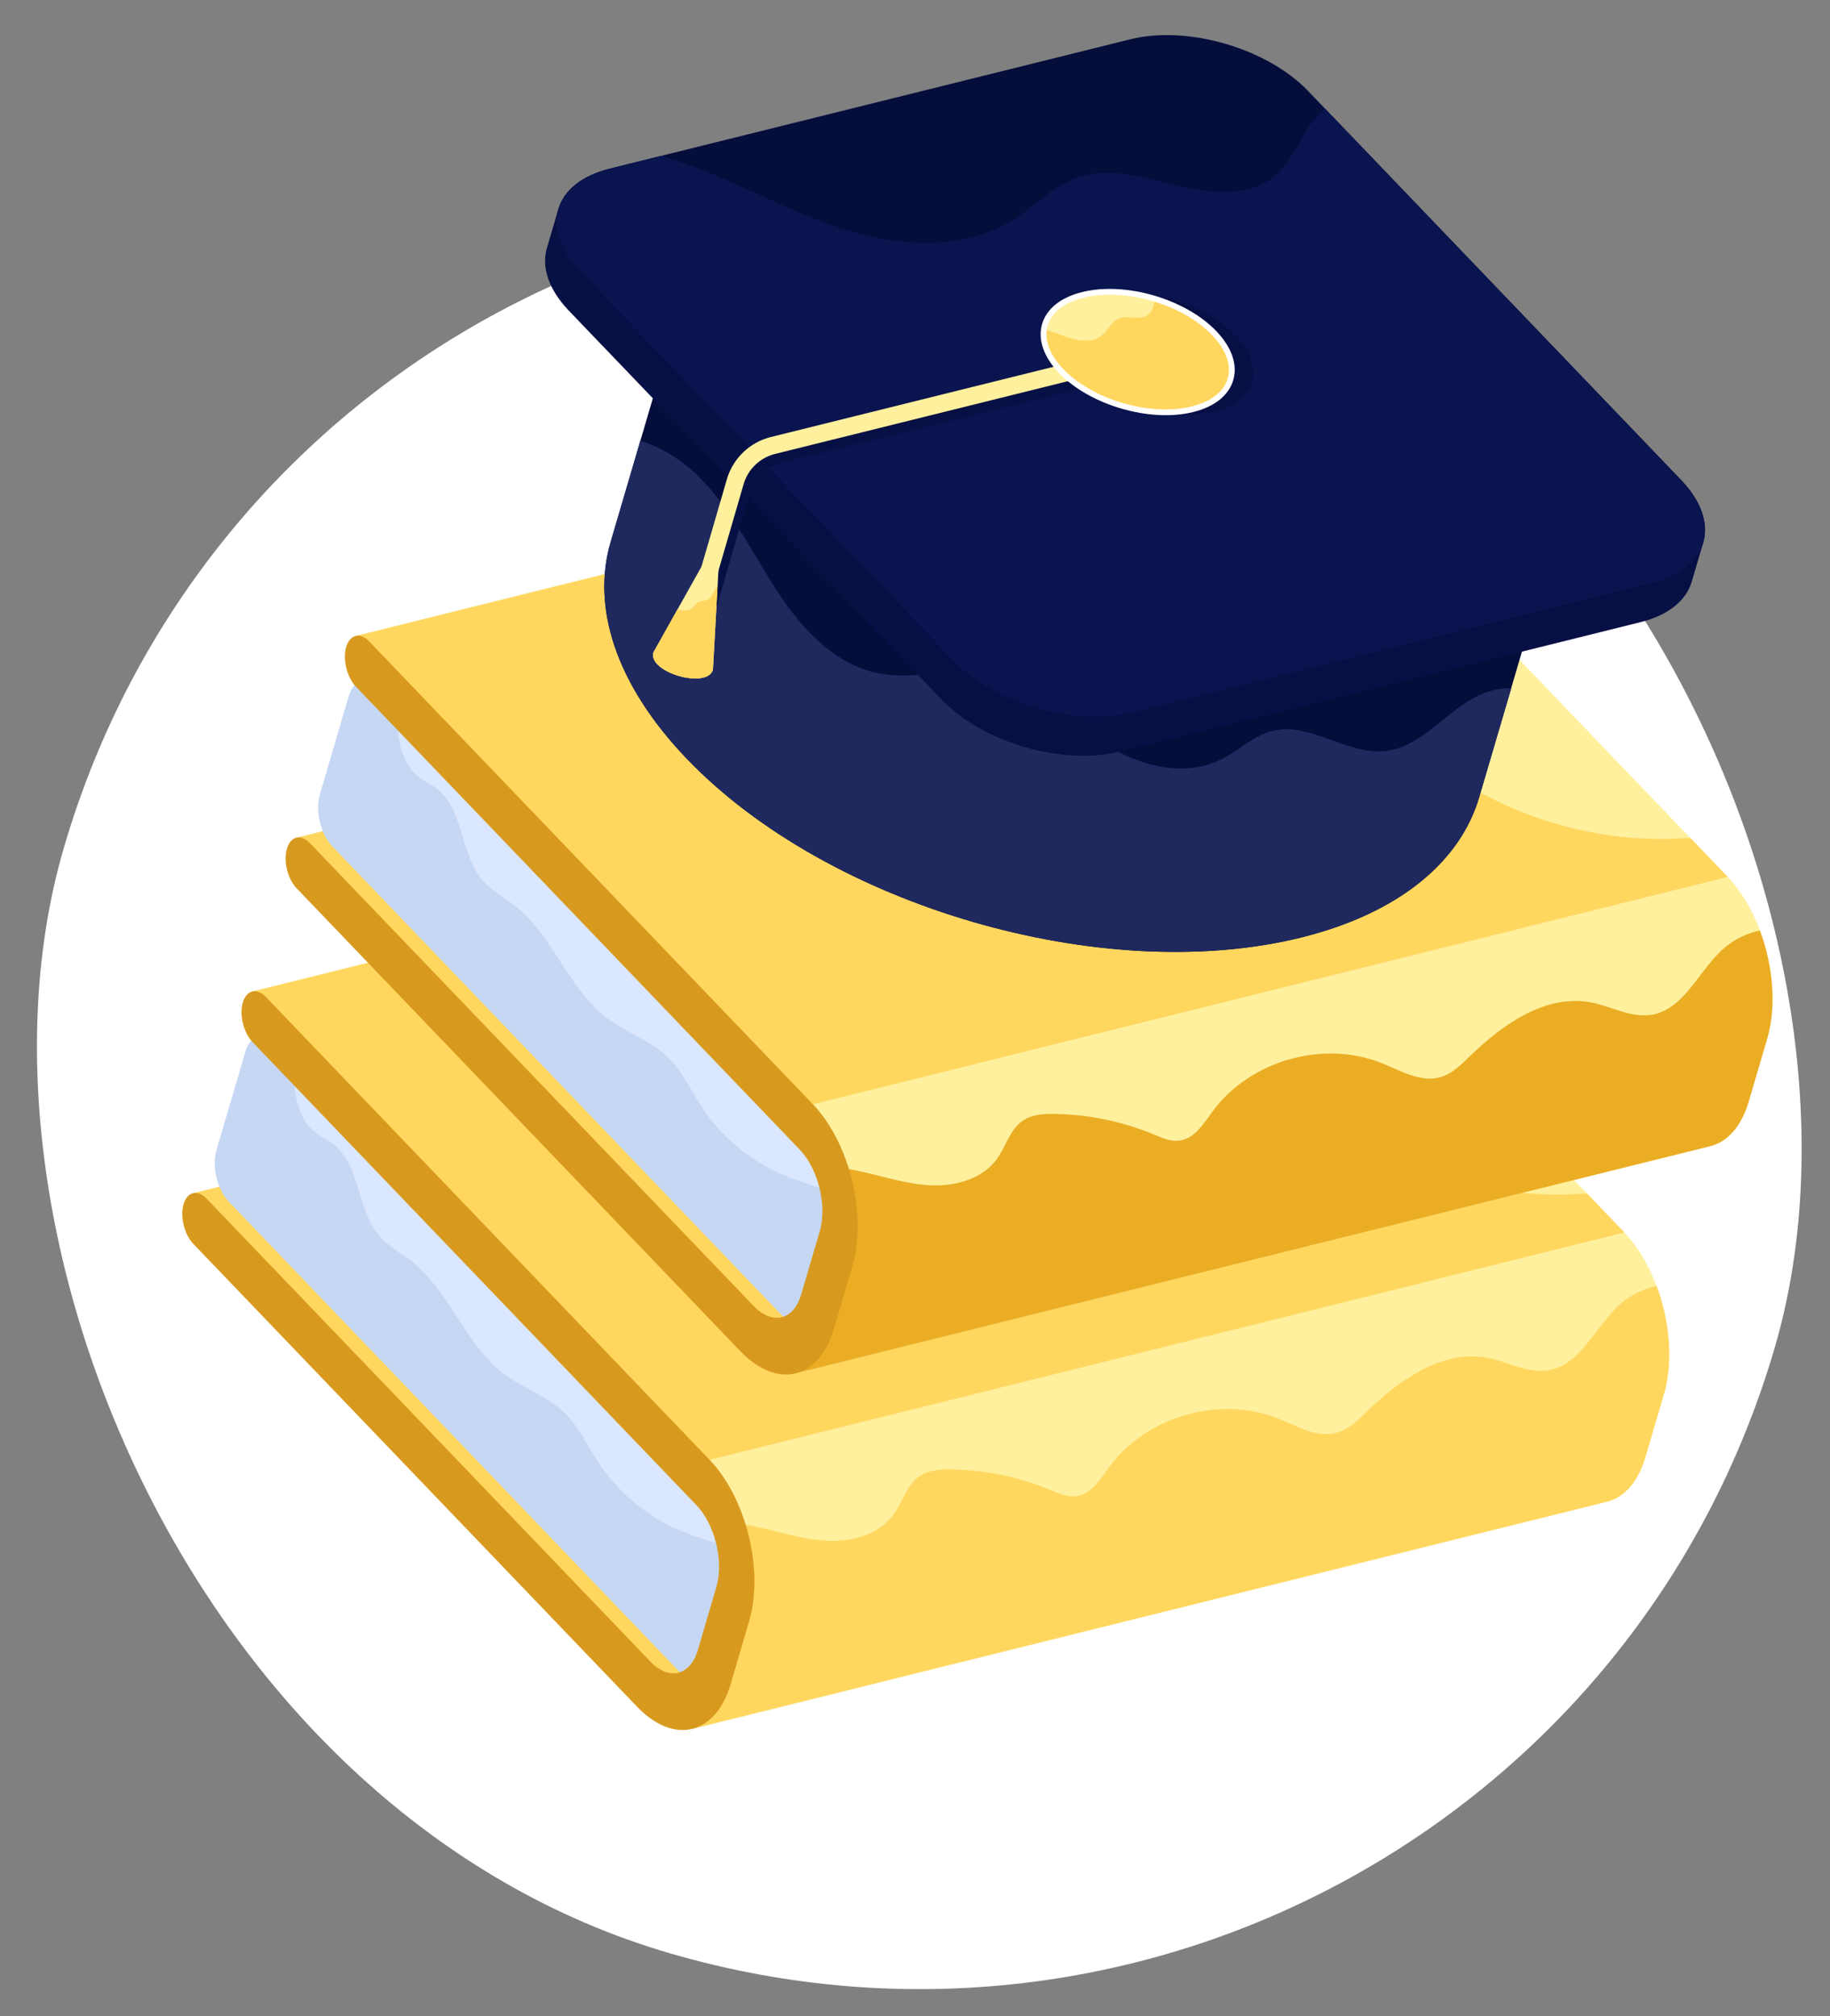 <?xml version="1.0" encoding="UTF-8"?> <svg xmlns="http://www.w3.org/2000/svg" width="59" height="65" viewBox="0 0 59 65" fill="none"><rect x="0" y="0" width="59" height="65" fill="#808080" stroke="none"/><g clip-path="url(#clip0_67_4631)"><rect x="10.07" y="-0.223" width="57.465" height="57.465" rx="28.732" transform="rotate(16.211 10.07 -0.223)" fill="white"></rect><g clip-path="url(#clip1_67_4631)"><path d="M6.226 38.468C6.028 38.65 6.872 40.939 7.43 40.826L21.003 54.493C21.155 54.651 21.309 54.756 21.461 54.817C21.615 54.877 21.766 54.889 21.907 54.855L51.366 46.601C51.217 46.635 51.061 46.622 50.92 46.565C50.745 46.49 50.588 46.379 50.46 46.238L36.156 31.319C36.01 31.165 35.852 31.108 35.719 31.142L6.226 38.468Z" fill="#FFD75F"></path><path d="M8.134 31.966C7.953 32.304 8.689 34.516 9.283 34.144L22.879 47.062L52.371 39.735L38.065 24.814C37.919 24.661 37.762 24.605 37.627 24.64L8.134 31.966Z" fill="#FFF09E"></path><path d="M8.881 33.662C8.502 33.268 8.071 33.371 7.917 33.894L6.98 37.085C6.826 37.609 7.008 38.352 7.387 38.747L22.146 54.143C22.525 54.538 22.957 54.434 23.11 53.911L24.047 50.72C24.202 50.197 24.019 49.453 23.641 49.059L8.881 33.662Z" fill="#DBE7FE"></path><path d="M6.98 37.083C6.826 37.607 7.007 38.352 7.386 38.746L22.145 54.142C22.525 54.537 22.955 54.434 23.109 53.911L24.047 50.72C24.101 50.535 24.114 50.325 24.09 50.111C23.386 49.802 22.625 49.64 21.918 49.34C20.827 48.873 19.9 48.09 19.256 47.094C18.927 46.582 18.671 46.012 18.238 45.583C17.674 45.021 16.878 44.767 16.243 44.288C14.984 43.336 14.498 41.62 13.254 40.65C12.918 40.388 12.532 40.185 12.25 39.869C11.497 39.024 11.638 37.57 10.74 36.882C10.549 36.736 10.327 36.638 10.142 36.487C9.656 36.094 9.512 35.416 9.477 34.791C9.468 34.616 9.464 34.441 9.457 34.264L8.881 33.662C8.501 33.266 8.07 33.37 7.916 33.894L6.98 37.083Z" fill="#C6D7F4"></path><path d="M23.639 49.391C23.87 50.33 23.889 51.425 23.648 52.239L22.812 53.828C22.076 54.103 22.395 55.104 22.311 55.738L51.803 48.414C52.347 48.284 52.809 47.789 53.048 46.974L53.646 44.938C53.886 44.121 53.863 43.125 53.633 42.186C53.402 41.247 52.961 40.351 52.37 39.735L22.878 47.061C23.469 47.678 23.408 48.452 23.639 49.391Z" fill="#FFF09E"></path><path d="M23.639 49.391C23.872 50.331 23.89 51.425 23.651 52.24L22.814 53.828C22.077 54.103 22.397 55.105 22.312 55.739L51.805 48.415C52.349 48.285 52.81 47.79 53.049 46.974L53.648 44.938C53.887 44.122 53.865 43.126 53.634 42.187C53.574 41.94 53.498 41.695 53.41 41.46C53.012 41.545 52.64 41.721 52.322 41.974C51.456 42.674 51.007 44.007 49.907 44.179C49.252 44.282 48.626 43.907 47.977 43.78C46.524 43.499 45.135 44.47 44.074 45.501C43.786 45.782 43.486 46.084 43.099 46.191C42.465 46.366 41.832 45.984 41.224 45.738C39.334 44.979 36.971 45.651 35.766 47.291C35.476 47.687 35.181 48.173 34.694 48.234C34.407 48.271 34.13 48.145 33.866 48.034C32.847 47.612 31.757 47.388 30.655 47.374C30.307 47.37 29.94 47.394 29.65 47.588C29.231 47.873 29.103 48.425 28.804 48.834C28.336 49.476 27.469 49.713 26.675 49.676C25.879 49.638 25.116 49.374 24.337 49.212C24.084 49.159 23.83 49.117 23.573 49.089C23.593 49.188 23.614 49.288 23.639 49.391ZM9.285 34.145L22.88 47.062L52.372 39.736L51.161 38.474C47.704 38.753 44.133 37.457 41.69 34.985C40.827 34.113 40.072 33.084 38.983 32.513C38.461 32.24 37.881 32.085 37.367 31.794C36.308 31.2 35.604 30.025 35.575 28.812C35.555 27.897 35.89 26.958 35.623 26.083C35.528 25.778 35.371 25.495 35.163 25.252L8.136 31.966C7.954 32.304 8.689 34.517 9.285 34.145Z" fill="#FFD75F"></path><path d="M8.572 32.141C8.28 31.836 7.948 31.917 7.829 32.319C7.711 32.721 7.852 33.294 8.143 33.598L22.448 48.52C22.675 48.758 22.855 49.067 22.982 49.412C23.108 49.757 23.18 50.133 23.183 50.487C23.185 50.724 23.158 50.951 23.096 51.161L22.498 53.198C22.405 53.513 22.254 53.726 22.064 53.844C21.876 53.962 21.653 53.979 21.425 53.89C21.25 53.816 21.093 53.706 20.966 53.565L6.661 38.644C6.369 38.34 6.037 38.419 5.918 38.822C5.801 39.224 5.941 39.797 6.233 40.102L20.538 55.022C21.13 55.641 21.767 55.87 22.31 55.739C22.854 55.609 23.314 55.117 23.555 54.3L24.153 52.264C24.393 51.449 24.37 50.452 24.139 49.513C23.91 48.575 23.468 47.678 22.876 47.062L8.572 32.141Z" fill="#D89A1E"></path><path d="M9.559 27.006C9.361 27.187 10.204 29.477 10.762 29.364L24.335 43.031C24.487 43.19 24.641 43.294 24.793 43.354C24.947 43.415 25.098 43.427 25.239 43.392L54.698 35.139C54.549 35.173 54.393 35.161 54.252 35.103C54.077 35.028 53.92 34.917 53.792 34.777L39.488 19.856C39.342 19.703 39.184 19.646 39.051 19.68L9.559 27.006Z" fill="#FFD75F"></path><path d="M11.466 20.505C11.286 20.843 12.021 23.055 12.616 22.683L26.211 35.6L55.703 28.274L41.397 13.354C41.251 13.2 41.094 13.144 40.959 13.178L11.466 20.505Z" fill="#FFF09E"></path><path d="M12.213 22.2C11.834 21.806 11.403 21.909 11.249 22.432L10.312 25.623C10.158 26.146 10.34 26.89 10.719 27.285L25.478 42.681C25.857 43.075 26.289 42.973 26.442 42.449L27.379 39.258C27.534 38.735 27.351 37.991 26.973 37.597L12.213 22.2Z" fill="#DBE7FE"></path><path d="M10.312 25.622C10.158 26.146 10.339 26.89 10.718 27.285L25.477 42.681C25.857 43.076 26.287 42.973 26.441 42.45L27.38 39.258C27.433 39.074 27.447 38.863 27.422 38.649C26.718 38.341 25.957 38.179 25.25 37.878C24.159 37.411 23.232 36.63 22.588 35.633C22.259 35.121 22.003 34.55 21.57 34.121C21.006 33.56 20.21 33.306 19.575 32.826C18.316 31.874 17.83 30.159 16.586 29.188C16.25 28.927 15.864 28.724 15.582 28.408C14.829 27.562 14.97 26.109 14.072 25.42C13.881 25.274 13.659 25.177 13.474 25.026C12.988 24.632 12.844 23.955 12.809 23.329C12.8 23.155 12.796 22.979 12.789 22.803L12.213 22.201C11.833 21.805 11.402 21.909 11.248 22.432L10.312 25.622Z" fill="#C6D7F4"></path><path d="M26.97 37.929C27.202 38.869 27.221 39.964 26.98 40.778L26.144 42.366C25.408 42.641 25.726 43.643 25.643 44.276L55.135 36.952C55.679 36.822 56.141 36.328 56.38 35.512L56.978 33.477C57.217 32.66 57.195 31.664 56.964 30.725C56.735 29.786 56.293 28.89 55.702 28.273L26.21 35.599C26.801 36.217 26.74 36.991 26.97 37.929Z" fill="#FFF09E"></path><path d="M26.969 37.93C27.202 38.869 27.22 39.963 26.98 40.778L26.143 42.366C25.407 42.641 25.726 43.643 25.642 44.277L55.134 36.953C55.678 36.823 56.14 36.329 56.379 35.513L56.977 33.477C57.216 32.661 57.194 31.664 56.963 30.725C56.904 30.478 56.828 30.234 56.739 29.998C56.342 30.083 55.969 30.259 55.651 30.513C54.786 31.213 54.336 32.545 53.236 32.718C52.581 32.82 51.956 32.446 51.306 32.319C49.853 32.038 48.464 33.008 47.403 34.039C47.115 34.321 46.816 34.622 46.428 34.73C45.795 34.904 45.161 34.523 44.553 34.277C42.663 33.517 40.301 34.19 39.095 35.83C38.806 36.225 38.511 36.712 38.023 36.773C37.737 36.809 37.46 36.683 37.196 36.573C36.177 36.151 35.087 35.926 33.984 35.912C33.637 35.908 33.27 35.932 32.979 36.127C32.56 36.411 32.433 36.963 32.134 37.372C31.665 38.014 30.798 38.251 30.004 38.214C29.209 38.177 28.445 37.913 27.667 37.75C27.414 37.698 27.16 37.655 26.903 37.627C26.922 37.726 26.944 37.828 26.969 37.93Z" fill="#EAAD24"></path><path d="M12.617 22.682L26.212 35.599L55.704 28.273L54.493 27.011C51.036 27.291 47.465 25.994 45.022 23.523C44.159 22.651 43.404 21.622 42.316 21.051C41.793 20.778 41.213 20.623 40.7 20.332C39.64 19.738 38.936 18.563 38.907 17.349C38.887 16.435 39.222 15.496 38.956 14.621C38.86 14.316 38.703 14.033 38.495 13.79L11.468 20.504C11.286 20.841 12.022 23.054 12.617 22.682Z" fill="#FFD75F"></path><path d="M11.904 20.68C11.612 20.376 11.28 20.455 11.161 20.858C11.044 21.26 11.184 21.833 11.475 22.138L25.78 37.059C26.007 37.297 26.186 37.607 26.314 37.951C26.44 38.295 26.512 38.672 26.515 39.026C26.517 39.263 26.49 39.49 26.428 39.7L25.83 41.736C25.737 42.052 25.586 42.265 25.396 42.383C25.209 42.501 24.985 42.517 24.757 42.429C24.582 42.355 24.426 42.244 24.298 42.104L9.993 27.183C9.701 26.878 9.369 26.958 9.25 27.361C9.132 27.763 9.273 28.336 9.565 28.64L23.869 43.562C24.462 44.179 25.099 44.409 25.642 44.278C26.186 44.149 26.647 43.655 26.887 42.839L27.485 40.803C27.725 39.987 27.702 38.991 27.471 38.052C27.241 37.114 26.8 36.218 26.208 35.601L11.904 20.68Z" fill="#D89A1E"></path><path d="M50.51 16.101L47.687 25.707C47.081 27.769 45.126 29.435 41.958 30.222C35.581 31.807 26.71 29.227 22.142 24.461C19.843 22.062 19.072 19.568 19.686 17.479L22.507 7.873C21.894 9.961 22.665 12.457 24.964 14.854C29.533 19.62 38.404 22.201 44.781 20.617C47.948 19.83 49.904 18.163 50.51 16.101Z" fill="#050D3B"></path><path d="M48.726 22.183L47.688 25.709C47.081 27.767 45.126 29.434 41.956 30.224C35.581 31.806 26.71 29.227 22.143 24.46C19.843 22.063 19.069 19.569 19.685 17.479L20.644 14.209C21.311 14.415 21.937 14.804 22.438 15.279C23.571 16.365 24.243 17.832 25.109 19.14C25.888 20.313 26.943 21.436 28.326 21.707C29.766 21.986 31.313 21.299 32.687 21.808C33.502 22.113 34.112 22.793 34.769 23.364C36.045 24.471 37.901 25.234 39.405 24.466C39.955 24.187 40.416 23.721 41.015 23.566C42.234 23.253 43.436 24.363 44.688 24.212C45.903 24.061 46.678 22.817 47.813 22.361C48.105 22.243 48.413 22.185 48.726 22.183Z" fill="#20295E"></path><path d="M54.912 17.497L54.542 18.754C54.367 19.351 53.802 19.833 52.887 20.059L36.099 24.231C34.257 24.688 31.691 23.944 30.371 22.565L18.341 10.017C17.677 9.324 17.455 8.603 17.632 8L18 6.744C20.456 5.762 34.456 6.605 32.603 8.812L31.748 17.63C33.068 19.008 35.632 19.752 37.474 19.295L47.101 14.003C45.643 10.409 52.51 14.938 54.912 17.497Z" fill="#071044"></path><path d="M54.202 15.48C55.522 16.857 55.098 18.344 53.256 18.802L36.466 22.973C34.625 23.431 32.061 22.686 30.74 21.308L18.71 8.759C17.39 7.383 17.813 5.895 19.656 5.438L36.444 1.266C38.287 0.809 40.851 1.554 42.171 2.931L54.202 15.48Z" fill="#050D3B"></path><path d="M53.257 18.801L36.469 22.973C34.627 23.43 32.063 22.686 30.743 21.308L18.712 8.758C17.393 7.382 17.815 5.894 19.658 5.436L21.315 5.024C21.426 5.054 21.535 5.088 21.642 5.122C23.499 5.71 25.196 6.721 27.043 7.335C28.892 7.948 31.041 8.114 32.687 7.072C33.372 6.638 33.946 6.007 34.71 5.733C35.757 5.356 36.903 5.724 37.984 5.987C39.064 6.25 40.337 6.362 41.163 5.618C41.742 5.094 41.953 4.265 42.498 3.705C42.569 3.632 42.644 3.565 42.723 3.504L54.203 15.479C55.523 16.857 55.1 18.345 53.257 18.801Z" fill="#0A144E"></path><path d="M22.637 20.165C22.566 20.144 22.505 20.095 22.47 20.03C22.434 19.965 22.425 19.888 22.446 19.817L23.634 15.731C23.829 15.06 24.371 14.539 25.049 14.37L37.368 11.309C37.44 11.294 37.514 11.308 37.575 11.347C37.637 11.385 37.681 11.447 37.699 11.517C37.716 11.588 37.706 11.663 37.669 11.726C37.633 11.789 37.573 11.835 37.503 11.855L25.184 14.916C24.945 14.976 24.727 15.097 24.549 15.267C24.372 15.438 24.243 15.652 24.174 15.888L22.986 19.974C22.942 20.122 22.787 20.208 22.637 20.165Z" fill="#071044"></path><path d="M22.439 19.884C22.367 19.863 22.307 19.815 22.271 19.75C22.235 19.684 22.227 19.607 22.247 19.536L23.435 15.45C23.63 14.78 24.172 14.258 24.85 14.09L37.17 11.029C37.24 11.016 37.313 11.03 37.374 11.069C37.434 11.108 37.478 11.169 37.495 11.238C37.512 11.308 37.502 11.382 37.467 11.444C37.431 11.507 37.374 11.554 37.305 11.575L24.985 14.635C24.747 14.695 24.528 14.816 24.351 14.987C24.173 15.157 24.044 15.371 23.975 15.607L22.787 19.692C22.744 19.841 22.587 19.928 22.438 19.884L22.439 19.884Z" fill="#FFF09E"></path><path d="M39.835 10.812C40.812 11.83 40.5 12.93 39.136 13.269C37.773 13.608 35.879 13.056 34.902 12.037C33.926 11.019 34.238 9.92 35.601 9.581C36.964 9.241 38.859 9.793 39.835 10.812Z" fill="#071044"></path><path d="M39.147 10.737C40.124 11.755 39.812 12.854 38.449 13.194C37.086 13.533 35.192 12.981 34.215 11.963C33.239 10.944 33.55 9.844 34.914 9.505C36.278 9.166 38.171 9.719 39.147 10.737Z" fill="#FFF09E"></path><path d="M38.448 13.194C37.086 13.533 35.191 12.98 34.215 11.961C33.78 11.508 33.6 11.037 33.657 10.626C33.873 10.671 34.091 10.755 34.299 10.832C34.697 10.98 35.183 11.084 35.514 10.819C35.723 10.654 35.832 10.367 36.08 10.267C36.371 10.147 36.743 10.34 36.999 10.158C37.165 10.042 37.196 9.836 37.234 9.629C37.978 9.855 38.671 10.241 39.148 10.736C40.125 11.755 39.812 12.856 38.448 13.194Z" fill="#FFD75F"></path><path d="M22.779 17.976L21.066 21.034C20.88 21.674 22.8 22.232 22.986 21.592L23.179 18.092L22.779 17.976Z" fill="#FFF09E"></path><path d="M22.985 21.591C22.798 22.231 20.88 21.674 21.066 21.033L21.843 19.645C21.893 19.658 21.943 19.668 21.996 19.674C22.11 19.689 22.233 19.675 22.32 19.601C22.385 19.547 22.425 19.465 22.495 19.419C22.601 19.35 22.751 19.382 22.856 19.311C22.919 19.267 22.954 19.195 22.99 19.127C23.033 19.041 23.081 18.958 23.136 18.879L22.985 21.591Z" fill="#FFD75F"></path><path d="M36.16 13.174C35.377 12.947 34.643 12.546 34.145 12.027C33.647 11.507 33.453 10.947 33.597 10.449C33.74 9.954 34.199 9.587 34.889 9.416C36.278 9.071 38.217 9.634 39.212 10.673C39.71 11.192 39.906 11.752 39.762 12.251C39.618 12.745 39.16 13.113 38.469 13.284C37.775 13.457 36.943 13.402 36.16 13.174ZM37.147 9.702C36.397 9.484 35.599 9.431 34.934 9.597C34.311 9.751 33.899 10.072 33.776 10.5C33.65 10.931 33.83 11.429 34.28 11.898C35.234 12.893 37.093 13.434 38.424 13.103C39.048 12.949 39.459 12.627 39.583 12.199C39.708 11.768 39.529 11.271 39.078 10.802C38.601 10.304 37.898 9.92 37.147 9.702Z" fill="white"></path></g></g><defs><clipPath id="clip0_67_4631"><rect width="59" height="65" fill="white"></rect></clipPath><clipPath id="clip1_67_4631"><rect width="65.108" height="65.108" fill="white" transform="translate(10.176 -11) rotate(16.211)"></rect></clipPath></defs></svg> 